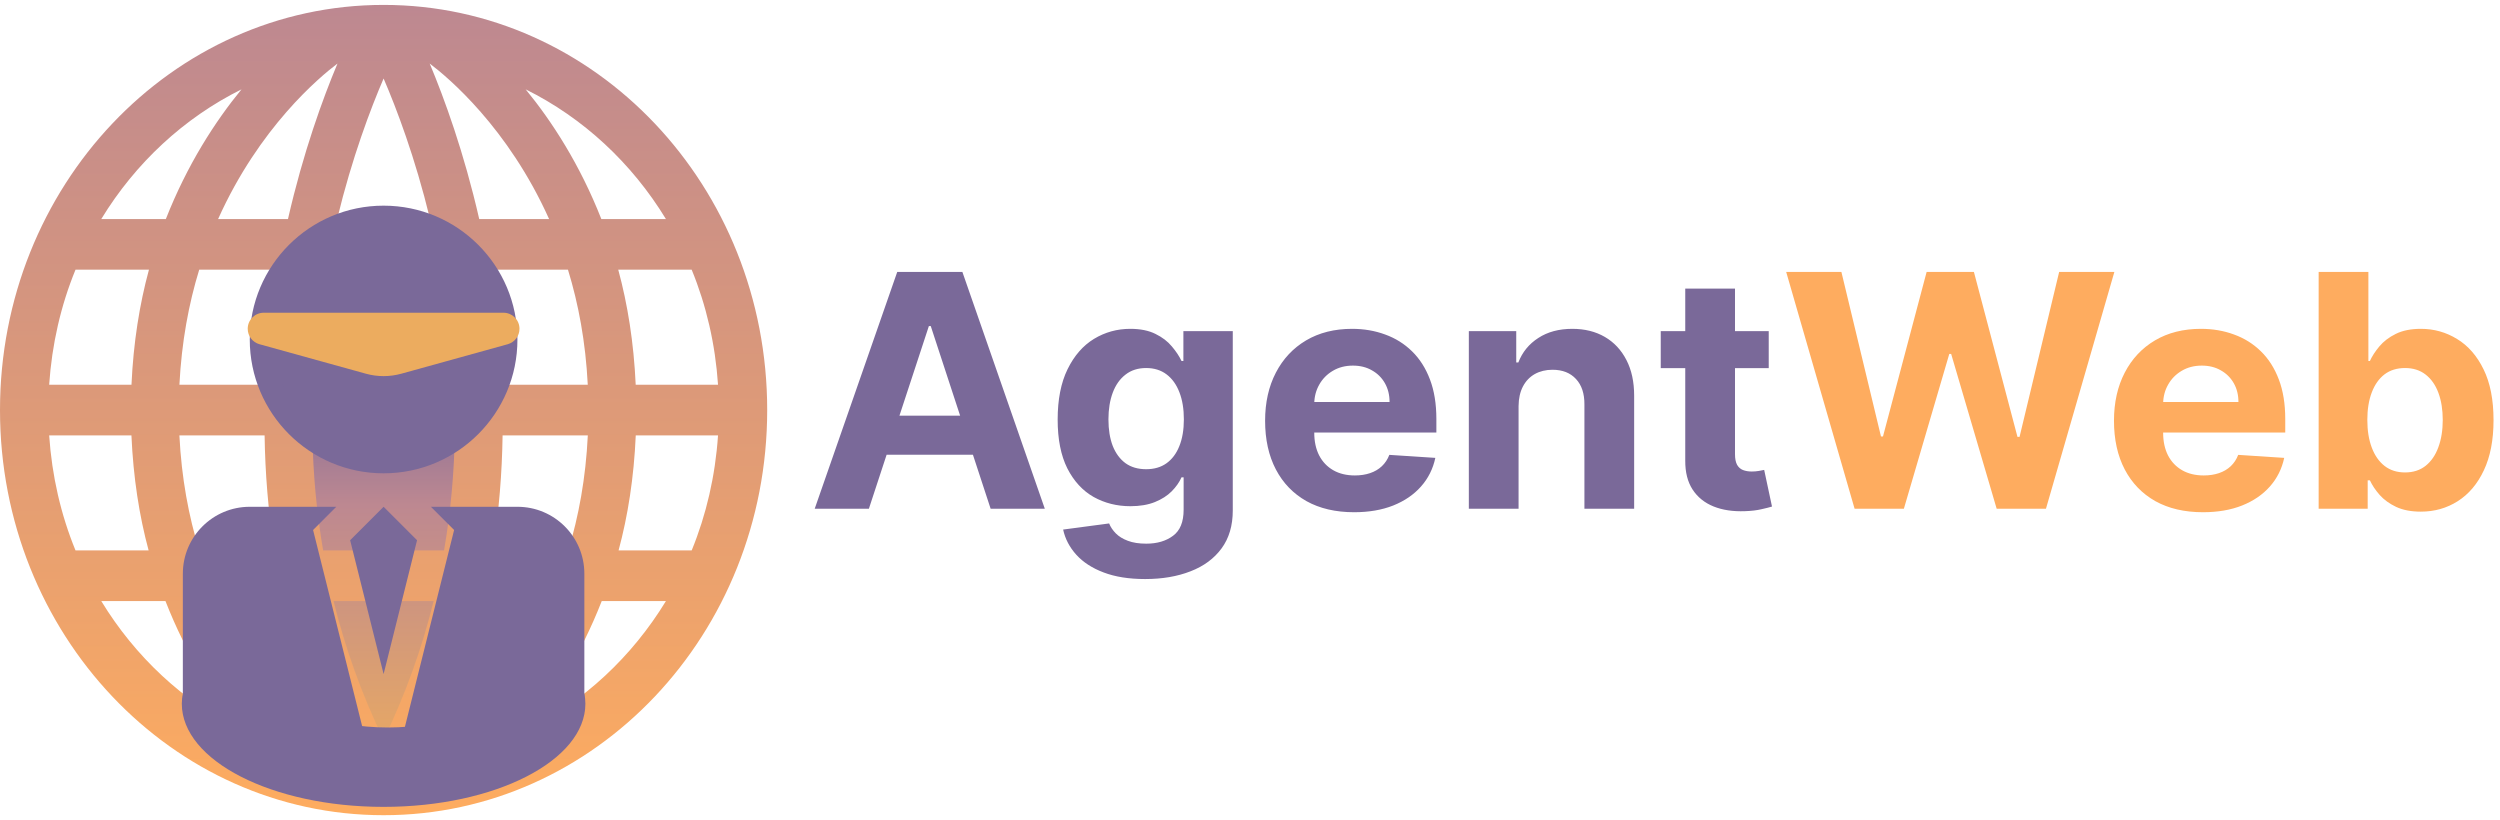 <svg width="189" height="62" viewBox="0 0 189 62" fill="none" xmlns="http://www.w3.org/2000/svg">
<rect x="22.945" y="17.814" width="13.385" height="40.753" rx="6.692" fill="url(#paint0_linear_3_152)"/>
<path d="M29 0.371C12.984 0.371 0 14.084 0 31C0 47.916 12.984 61.629 29 61.629C45.016 61.629 58 47.916 58 31C58 14.084 45.016 0.371 29 0.371ZM3.717 32.914H9.936C10.075 36.093 10.529 39.001 11.236 41.612H5.709C4.602 38.913 3.924 35.983 3.717 32.914ZM37.946 29.086C37.81 26.009 37.464 23.094 36.997 20.388H42.938C43.729 22.956 44.272 25.852 44.435 29.086H37.946ZM24.429 41.612C23.917 38.629 23.666 35.717 23.619 32.914H34.381C34.334 35.717 34.083 38.629 33.571 41.612H24.429ZM32.782 45.441C31.932 48.887 30.701 52.399 29 55.919C27.298 52.399 26.068 48.887 25.218 45.441H32.782ZM23.669 29.086C23.812 25.991 24.183 23.075 24.675 20.388H33.325C33.817 23.075 34.188 25.991 34.331 29.086H23.669ZM25.489 16.559C26.622 11.889 28.022 8.204 29 5.935C29.978 8.204 31.378 11.889 32.511 16.559H25.489ZM36.229 16.559C35.072 11.498 33.587 7.432 32.485 4.804C33.855 5.834 38.406 9.639 41.511 16.559H36.229ZM25.514 4.804C24.412 7.432 22.927 11.498 21.771 16.559H16.489C19.594 9.638 24.145 5.833 25.514 4.804ZM21.003 20.388C20.536 23.094 20.19 26.009 20.054 29.086H13.564C13.728 25.853 14.271 22.956 15.061 20.388H21.003ZM9.94 29.086H3.717C3.924 26.017 4.602 23.087 5.709 20.388H11.261C10.549 22.999 10.085 25.905 9.94 29.086ZM13.562 32.914H20.004C20.045 35.721 20.269 38.63 20.743 41.612H15.063C14.266 39.037 13.721 36.14 13.562 32.914ZM21.494 45.441C22.383 49.339 23.703 53.324 25.606 57.324C24.322 56.353 19.655 52.476 16.49 45.441H21.494ZM32.389 57.333C34.294 53.329 35.616 49.342 36.506 45.441H41.546C38.391 52.511 33.703 56.357 32.389 57.333ZM37.257 41.612C37.731 38.63 37.955 35.721 37.996 32.914H44.439C44.283 36.146 43.747 39.042 42.962 41.612H37.257ZM48.063 32.914H54.283C54.076 35.983 53.398 38.913 52.291 41.612H46.764C47.47 39.001 47.925 36.093 48.063 32.914ZM48.059 29.086C47.914 25.905 47.45 22.999 46.739 20.388H52.291C53.398 23.087 54.077 26.017 54.283 29.086H48.059ZM50.343 16.559H45.461C43.841 12.437 41.728 9.176 39.74 6.754C44.089 8.911 47.763 12.322 50.343 16.559ZM18.258 6.754C16.271 9.177 14.159 12.438 12.538 16.559H7.657C10.236 12.322 13.911 8.912 18.258 6.754ZM7.657 45.441H12.509C14.105 49.521 16.187 52.771 18.161 55.196C13.856 53.036 10.217 49.646 7.657 45.441ZM39.84 55.196C41.813 52.771 43.895 49.521 45.491 45.441H50.343C47.783 49.646 44.145 53.035 39.84 55.196Z" fill="url(#paint1_linear_3_152)"/>
<path d="M44.255 53.199C44.255 57.507 37.425 61 29 61C20.575 61 13.745 57.507 13.745 53.199C13.745 48.891 20.9 54.999 29.325 54.999C37.749 54.999 44.255 48.891 44.255 53.199Z" fill="#7A6999"/>
<g clip-path="url(#clip0_3_152)">
<path d="M29 35.783C34.593 35.783 39.118 31.253 39.118 25.666C39.118 20.078 34.593 15.548 29 15.548C23.412 15.548 18.882 20.078 18.882 25.666C18.882 31.253 23.413 35.783 29 35.783ZM26.471 20.607C27.925 22.065 29 25.666 36.588 25.666C36.588 29.85 33.184 33.254 29 33.254C24.816 33.254 21.412 29.85 21.412 25.666C21.412 25.666 24.356 23.884 26.471 20.607Z" fill="#7A6999"/>
<path d="M29 38.313L26.471 40.842L29 50.96L31.529 40.842L29 38.313Z" fill="#7A6999"/>
<path d="M39.118 38.313H32.577L34.331 40.067L30.344 56.019H39.118H41.647C43.045 56.019 44.177 54.888 44.177 53.489V43.372C44.177 40.578 41.914 38.313 39.118 38.313Z" fill="#7A6999"/>
<path d="M25.423 38.313H18.882C16.091 38.313 13.823 40.578 13.823 43.372V53.489C13.823 54.888 14.955 56.019 16.353 56.019H18.882H27.659L23.669 40.067L25.423 38.313Z" fill="#7A6999"/>
<ellipse cx="29" cy="25.821" rx="8.406" ry="7.783" fill="#7A6999"/>
<path d="M18.727 24.854C18.727 24.185 19.269 23.642 19.939 23.642H38.061C38.731 23.642 39.273 24.185 39.273 24.854V24.854C39.273 25.399 38.91 25.877 38.385 26.023L30.335 28.253C29.462 28.495 28.539 28.495 27.665 28.253L19.615 26.023C19.09 25.877 18.727 25.399 18.727 24.854V24.854Z" fill="#ECAC5F"/>
</g>
<g clip-path="url(#clip1_3_152)">
<path d="M65.687 38.462H61.591L67.831 20.559H72.756L78.988 38.462H74.892L70.365 24.65H70.223L65.687 38.462ZM65.431 31.425H75.104V34.379H65.431V31.425ZM86.569 43.776C85.351 43.776 84.307 43.61 83.436 43.278C82.571 42.952 81.883 42.506 81.371 41.941C80.859 41.375 80.526 40.74 80.373 40.035L83.851 39.572C83.957 39.84 84.124 40.09 84.354 40.323C84.583 40.556 84.886 40.743 85.263 40.883C85.645 41.029 86.11 41.101 86.657 41.101C87.475 41.101 88.149 40.903 88.679 40.507C89.214 40.117 89.482 39.461 89.482 38.54V36.084H89.323C89.158 36.457 88.911 36.809 88.582 37.142C88.252 37.474 87.829 37.745 87.311 37.955C86.793 38.164 86.175 38.269 85.457 38.269C84.439 38.269 83.513 38.036 82.677 37.57C81.847 37.098 81.185 36.378 80.691 35.411C80.203 34.438 79.959 33.208 79.959 31.722C79.959 30.201 80.209 28.931 80.709 27.911C81.209 26.891 81.874 26.128 82.703 25.621C83.539 25.114 84.454 24.86 85.448 24.86C86.207 24.86 86.843 24.988 87.355 25.245C87.867 25.495 88.279 25.81 88.591 26.189C88.908 26.562 89.152 26.929 89.323 27.29H89.464V25.035H93.198V38.593C93.198 39.735 92.915 40.691 92.35 41.46C91.785 42.229 91.003 42.806 90.003 43.191C89.008 43.581 87.864 43.776 86.569 43.776ZM86.649 35.472C87.255 35.472 87.767 35.323 88.184 35.026C88.608 34.723 88.932 34.292 89.155 33.733C89.385 33.167 89.5 32.491 89.5 31.704C89.5 30.918 89.388 30.236 89.164 29.659C88.941 29.076 88.617 28.625 88.193 28.304C87.77 27.984 87.255 27.823 86.649 27.823C86.031 27.823 85.51 27.989 85.087 28.322C84.663 28.648 84.342 29.103 84.124 29.685C83.907 30.268 83.798 30.941 83.798 31.704C83.798 32.48 83.907 33.15 84.124 33.715C84.348 34.275 84.669 34.709 85.087 35.017C85.51 35.321 86.031 35.472 86.649 35.472ZM102.368 38.724C100.974 38.724 99.773 38.444 98.767 37.885C97.767 37.319 96.996 36.521 96.455 35.489C95.913 34.452 95.642 33.225 95.642 31.809C95.642 30.428 95.913 29.216 96.455 28.173C96.996 27.13 97.758 26.317 98.74 25.734C99.729 25.151 100.888 24.86 102.218 24.86C103.112 24.86 103.945 25.003 104.716 25.288C105.492 25.568 106.169 25.991 106.746 26.556C107.328 27.121 107.781 27.832 108.105 28.689C108.429 29.54 108.59 30.536 108.59 31.678V32.701H97.143V30.393H105.051C105.051 29.857 104.934 29.382 104.698 28.968C104.463 28.555 104.136 28.231 103.718 27.998C103.307 27.759 102.827 27.64 102.28 27.64C101.709 27.64 101.203 27.771 100.762 28.033C100.326 28.29 99.985 28.636 99.738 29.073C99.491 29.505 99.364 29.985 99.358 30.516V32.71C99.358 33.374 99.482 33.948 99.729 34.432C99.982 34.916 100.338 35.288 100.797 35.551C101.256 35.813 101.8 35.944 102.43 35.944C102.848 35.944 103.23 35.886 103.577 35.769C103.924 35.653 104.222 35.478 104.469 35.245C104.716 35.012 104.904 34.726 105.034 34.388L108.511 34.615C108.335 35.443 107.973 36.166 107.425 36.783C106.884 37.395 106.184 37.873 105.325 38.217C104.472 38.555 103.486 38.724 102.368 38.724ZM114.804 30.699V38.462H111.044V25.035H114.628V27.404H114.786C115.087 26.623 115.59 26.005 116.296 25.551C117.002 25.09 117.858 24.86 118.864 24.86C119.806 24.86 120.626 25.064 121.327 25.472C122.027 25.88 122.571 26.463 122.959 27.22C123.348 27.972 123.542 28.869 123.542 29.913V38.462H119.782V30.577C119.788 29.755 119.576 29.114 119.146 28.654C118.717 28.188 118.126 27.954 117.372 27.954C116.866 27.954 116.419 28.062 116.031 28.278C115.648 28.494 115.348 28.808 115.131 29.222C114.919 29.63 114.81 30.122 114.804 30.699ZM133.716 25.035V27.832H125.552V25.035H133.716ZM127.405 21.818H131.166V34.336C131.166 34.679 131.219 34.948 131.324 35.14C131.43 35.326 131.577 35.458 131.765 35.533C131.96 35.609 132.184 35.647 132.436 35.647C132.613 35.647 132.789 35.632 132.966 35.603C133.142 35.568 133.278 35.542 133.372 35.525L133.963 38.295C133.775 38.354 133.51 38.421 133.169 38.496C132.828 38.578 132.413 38.628 131.924 38.645C131.018 38.68 130.224 38.561 129.542 38.287C128.865 38.013 128.338 37.587 127.961 37.011C127.585 36.434 127.4 35.705 127.405 34.825V21.818Z" fill="#7A6999"/>
<path d="M140.208 38.462L135.036 20.559H139.21L142.202 32.998H142.353L145.653 20.559H149.228L152.52 33.025H152.679L155.672 20.559H159.846L154.674 38.462H150.949L147.507 26.757H147.366L143.932 38.462H140.208ZM166.543 38.724C165.149 38.724 163.948 38.444 162.941 37.885C161.942 37.319 161.171 36.521 160.629 35.489C160.088 34.452 159.817 33.225 159.817 31.809C159.817 30.428 160.088 29.216 160.629 28.173C161.171 27.13 161.932 26.317 162.915 25.734C163.904 25.151 165.063 24.86 166.392 24.86C167.287 24.86 168.12 25.003 168.89 25.288C169.667 25.568 170.344 25.991 170.92 26.556C171.503 27.121 171.956 27.832 172.28 28.689C172.604 29.54 172.765 30.536 172.765 31.678V32.701H161.318V30.393H169.226C169.226 29.857 169.108 29.382 168.873 28.968C168.637 28.555 168.311 28.231 167.893 27.998C167.481 27.759 167.002 27.64 166.455 27.64C165.884 27.64 165.378 27.771 164.937 28.033C164.501 28.29 164.16 28.636 163.913 29.073C163.665 29.505 163.539 29.985 163.533 30.516V32.71C163.533 33.374 163.657 33.948 163.904 34.432C164.157 34.916 164.513 35.288 164.972 35.551C165.431 35.813 165.975 35.944 166.604 35.944C167.023 35.944 167.405 35.886 167.752 35.769C168.099 35.653 168.396 35.478 168.644 35.245C168.89 35.012 169.079 34.726 169.208 34.388L172.686 34.615C172.509 35.443 172.148 36.166 171.6 36.783C171.059 37.395 170.359 37.873 169.499 38.217C168.646 38.555 167.661 38.724 166.543 38.724ZM175.29 38.462V20.559H179.05V27.29H179.164C179.329 26.929 179.567 26.562 179.879 26.189C180.197 25.81 180.609 25.495 181.115 25.245C181.627 24.988 182.262 24.86 183.021 24.86C184.01 24.86 184.922 25.116 185.757 25.629C186.593 26.136 187.261 26.903 187.761 27.928C188.261 28.948 188.511 30.227 188.511 31.766C188.511 33.263 188.267 34.528 187.778 35.559C187.296 36.585 186.637 37.363 185.801 37.893C184.972 38.418 184.042 38.68 183.013 38.68C182.282 38.68 181.662 38.561 181.15 38.322C180.644 38.083 180.229 37.783 179.906 37.421C179.582 37.054 179.335 36.684 179.164 36.311H178.997V38.462H175.29ZM178.97 31.748C178.97 32.547 179.082 33.243 179.306 33.837C179.529 34.432 179.852 34.895 180.276 35.227C180.7 35.554 181.215 35.717 181.821 35.717C182.433 35.717 182.95 35.551 183.374 35.218C183.798 34.88 184.119 34.414 184.336 33.82C184.56 33.22 184.672 32.529 184.672 31.748C184.672 30.973 184.563 30.291 184.345 29.703C184.127 29.114 183.807 28.654 183.383 28.322C182.959 27.989 182.438 27.823 181.821 27.823C181.209 27.823 180.691 27.984 180.267 28.304C179.85 28.625 179.529 29.079 179.306 29.668C179.082 30.256 178.97 30.95 178.97 31.748Z" fill="#FEAC5F"/>
</g>
<defs>
<linearGradient id="paint0_linear_3_152" x1="29.637" y1="17.814" x2="29.637" y2="58.567" gradientUnits="userSpaceOnUse">
<stop offset="0.245" stop-color="#7A6999"/>
<stop offset="0.5" stop-color="#BD8891"/>
<stop offset="1" stop-color="#ECAC5F"/>
</linearGradient>
<linearGradient id="paint1_linear_3_152" x1="29" y1="0.371" x2="29" y2="61.629" gradientUnits="userSpaceOnUse">
<stop stop-color="#BD8891"/>
<stop offset="1" stop-color="#FEAC5F"/>
</linearGradient>
<clipPath id="clip0_3_152">
<rect width="40.471" height="40.471" fill="white" transform="translate(8.764 15.548)"/>
</clipPath>
<clipPath id="clip1_3_152">
<rect width="128" height="24" fill="white" transform="translate(61 20)"/>
</clipPath>
</defs>
</svg>

